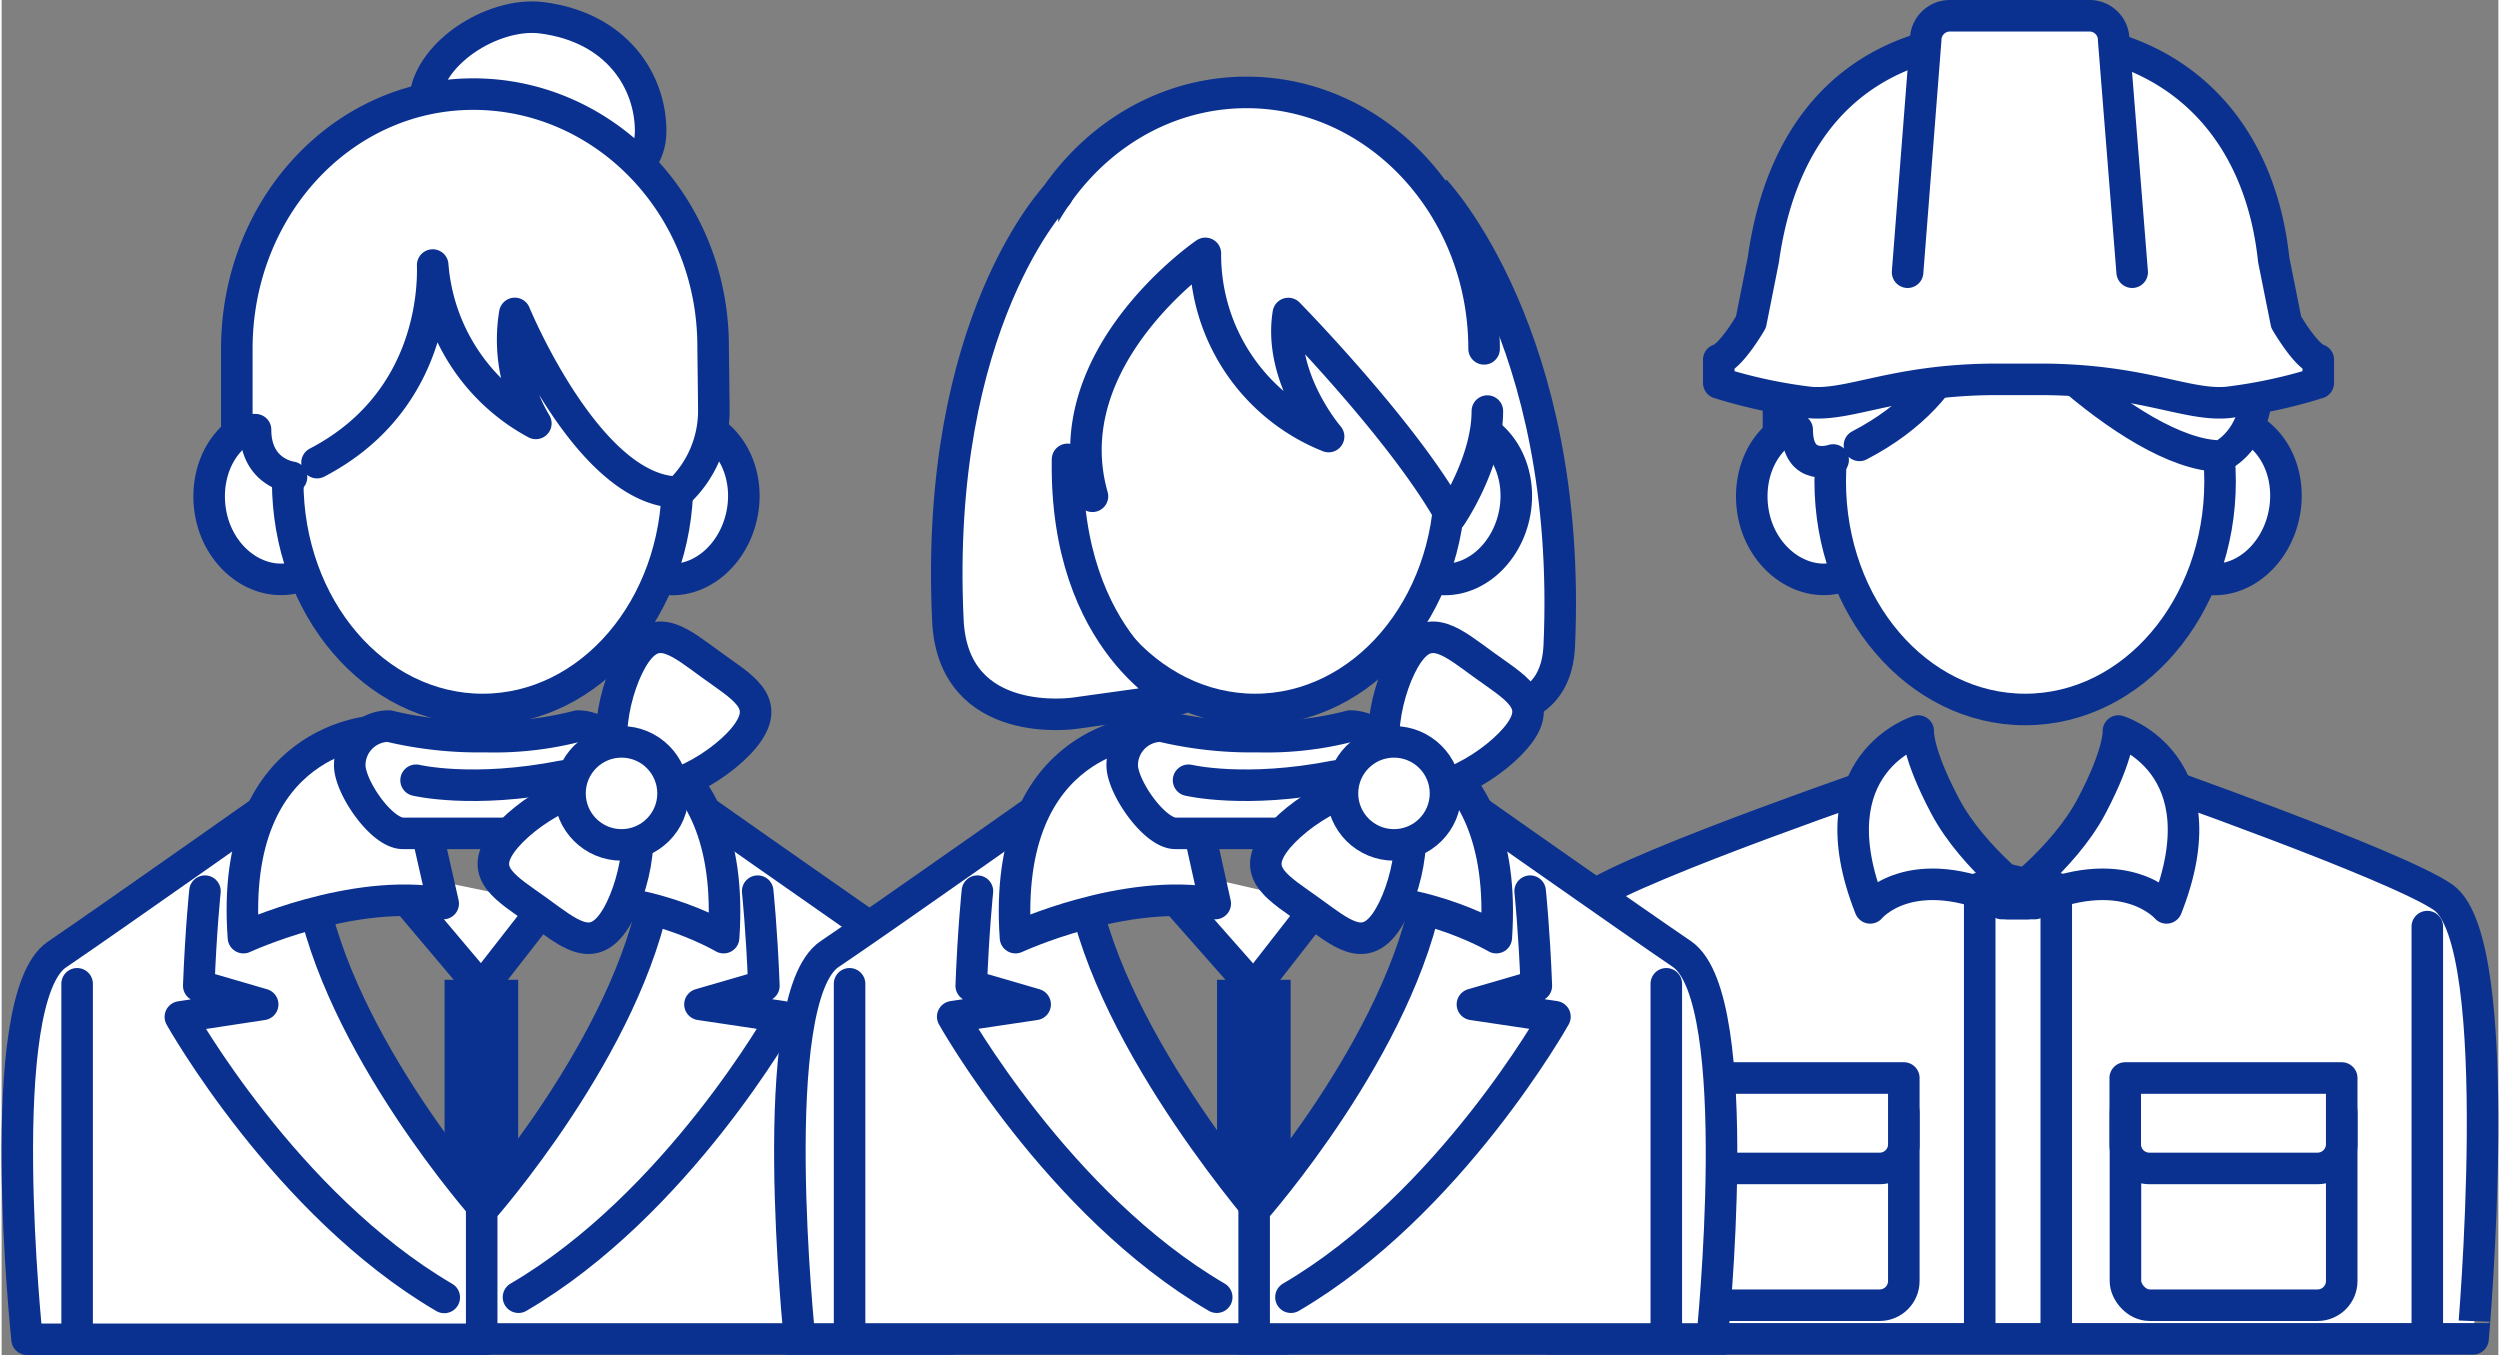 <svg xmlns="http://www.w3.org/2000/svg" viewBox="0 0 237.47 128.88" width="238" height="129"><rect x="0" y="0" width="237.47" height="128.88" fill="#808080" stroke="none"/><defs><style>.cls-1,.cls-3{fill:#fff;}.cls-1,.cls-2,.cls-3{stroke:#0a3190;stroke-width:3px;}.cls-2{fill:none;}.cls-2,.cls-3{stroke-linecap:round;stroke-linejoin:round;}.cls-4{fill:#0a3190;}</style></defs><title>illust07</title><g id="レイヤー_2" data-name="レイヤー 2"><g id="レイヤー_1-2" data-name="レイヤー 1"><path class="cls-1" d="M232.21,85.34c-4.44-3.08-28.71-11.59-28.71-11.59s3.7,6.48-.37,8.1c-.86.35-6.94,2.43-7.92,2.77-1.71-.35-12-2.5-13.74-3.7-3.59-2.51-1.12-7.17-1.12-7.17S156,82.07,151.13,85.34c-6.25,4.23-2.85,42-2.85,42h86.78S238.42,89.64,232.21,85.34Z"/><line class="cls-2" x1="153.03" y1="88.13" x2="153.03" y2="126.54"/><line class="cls-2" x1="230.71" y1="88.13" x2="230.71" y2="126.54"/><path class="cls-3" d="M190.79,85.94c-9.2-4.35-13.07.41-13.07.41-5.44-13.76,4.57-16.82,4.57-16.82s-.16,2,2.56,7.14,8.52,9.27,8.52,9.27Z"/><path class="cls-3" d="M192.66,85.94c9.21-4.35,13.25.41,13.25.41,5.43-13.76-4.58-16.82-4.58-16.82s.16,2-2.55,7.14-8.53,9.27-8.53,9.27Z"/><path class="cls-1" d="M179.26,46.45c.72,4.11-1.54,7.95-5,8.57s-7-2.21-7.68-6.33,1.53-7.95,5.05-8.57S178.53,42.33,179.26,46.45Z"/><path class="cls-1" d="M217.13,48.69c-.73,4.12-4.17,7-7.68,6.33s-5.78-4.46-5-8.57,4.16-7,7.68-6.33S217.85,44.58,217.13,48.69Z"/><path class="cls-1" d="M211,45.79c0,12-8.3,21.69-18.54,21.69s-18.54-9.71-18.54-21.69,8.3-21.7,18.54-21.7S211,33.8,211,45.79Z"/><path class="cls-3" d="M176.7,42.36c10.33-5.37,11.09-13.79,11-17.14.26,2.91,14.82,18.16,23.42,18.16,0,0,3.35-1.52,3.35-6.46,0-.55-.07-4-.07-4,0-13.4-10.33-24-22.81-24S169,19.77,169,33.18v7.69h1.78c0,4.1,3.42,2.88,3.42,2.88"/><line class="cls-2" x1="188.14" y1="84.47" x2="188.14" y2="126.54"/><line class="cls-2" x1="195.42" y1="84.47" x2="195.42" y2="126.54"/><path class="cls-3" d="M193.85,36.08c9.68,0,13.93,2.54,17.83,2.2a47.81,47.81,0,0,0,8.66-1.86V34.21c-1.18-.34-3.05-3.57-3.05-3.57L216.1,24.7c-1.36-12.91-9.76-21.23-23.27-21.23h-2c-13.5,0-21.4,7.81-23.27,21.23l-1.18,5.94s-1.87,3.23-3.06,3.57v2.21a47.81,47.81,0,0,0,8.66,1.86c3.91.34,8.15-2.2,17.83-2.2Z"/><path class="cls-3" d="M181.28,25.89,183,3.8a2.3,2.3,0,0,1,2.29-2.3h13.3a2.29,2.29,0,0,1,2.29,2.3l1.76,22.09"/><rect class="cls-3" x="160.35" y="103.57" width="20.57" height="20.57" rx="2.3"/><path class="cls-3" d="M180.92,102.53v6.3a2.29,2.29,0,0,1-2.29,2.3h-16a2.3,2.3,0,0,1-2.3-2.3v-6.3Z"/><rect class="cls-3" x="202" y="103.57" width="20.57" height="20.57" rx="2.3"/><path class="cls-3" d="M222.57,102.53v6.3a2.3,2.3,0,0,1-2.3,2.3h-16a2.29,2.29,0,0,1-2.29-2.3v-6.3Z"/><path class="cls-3" d="M29.6,73.75S10.12,87.5,5.27,90.78C-1,95,2.42,127.38,2.42,127.38H46.05V115.11S32,99.33,29.38,84.43C28.62,80.11,29.6,73.75,29.6,73.75Z"/><path class="cls-1" d="M62,73.75s19.89,14,24.33,17c6.2,4.3,2.85,36.6,2.85,36.6H45.66V115.11s14-15.78,16.59-30.68C63,80.11,62,73.75,62,73.75Z"/><polyline class="cls-1" points="36.1 82.69 45.63 93.98 51.9 85.94"/><path class="cls-3" d="M19.34,84.76s-.39,3.72-.59,9l6.08,1.77L17,96.72S27,114.57,42.1,123.4"/><path class="cls-3" d="M71.91,84.76s.39,3.72.59,9l-6.08,1.77,7.85,1.17s-10,17.85-25.11,26.68"/><line class="cls-2" x1="7.18" y1="93.57" x2="7.18" y2="126.54"/><line class="cls-2" x1="84.86" y1="93.57" x2="84.86" y2="126.54"/><path class="cls-1" d="M61.73,12.47c0,4.7-5.66,6.24-10.36,6.24S40.23,14.6,40.23,9.9s6.48-8.8,11.14-8.21C58.57,2.61,61.73,7.77,61.73,12.47Z"/><path class="cls-3" d="M35.62,69.53S21.58,70,23,89.18c0,0,10.39-4.81,19-3.24L40.13,77.7"/><path class="cls-3" d="M56,69.53s14,.42,12.67,19.65c0,0-8.16-4.81-16.79-3.24l-.39-8.24"/><path class="cls-1" d="M54.8,69.06a3.73,3.73,0,0,1,3.73,3.73h0c0,2.06-1.67,6.47-3.73,6.47H38.17c-2.05,0-5.06-4.41-5.06-6.47h0a3.72,3.72,0,0,1,3.72-3.73,36.85,36.85,0,0,0,9.18,1A31.66,31.66,0,0,0,54.8,69.06Z"/><path class="cls-1" d="M32.59,46.45c.73,4.11-1.54,7.95-5.05,8.57s-7-2.21-7.68-6.33,1.53-7.95,5.05-8.57S31.86,42.33,32.59,46.45Z"/><path class="cls-1" d="M70.46,48.69c-.73,4.12-4.17,7-7.68,6.33S57,50.56,57.73,46.45s4.16-7,7.68-6.33S71.18,44.58,70.46,48.69Z"/><path class="cls-1" d="M64.29,45.79c0,12-8.3,21.69-18.54,21.69S27.21,57.77,27.21,45.79s8.3-21.7,18.54-21.7S64.29,33.8,64.29,45.79Z"/><path class="cls-3" d="M30,44c10.33-5.38,11.09-15.44,11-18.79a18.76,18.76,0,0,0,9.81,15.06,15.46,15.46,0,0,1-2-10.46s7,17,15.58,17a10.62,10.62,0,0,0,3.35-7.73c0-.55-.07-6.13-.07-6.13,0-13.4-10.33-24-22.81-24S22.37,19.77,22.37,33.18v7.69h1.78c0,4.1,3.42,4.52,3.42,4.52"/><path class="cls-1" d="M58.16,87.74c-2.08,2.94-4.25,1-7.19-1.12s-5.53-3.47-3.45-6.41S56,73.33,58.9,75.41,60.24,84.8,58.16,87.74Z"/><path class="cls-1" d="M60.32,62.11c2.08-2.94,4.25-1,7.19,1.13S73,66.7,71,69.64s-8.44,6.89-11.38,4.81S58.24,65.05,60.32,62.11Z"/><polygon class="cls-4" points="49.13 110.92 45.77 114.97 42.13 109 42.13 93.19 49.13 93.19 49.13 110.32 49.13 110.92"/><circle class="cls-1" cx="58.96" cy="75.46" r="4.9"/><path class="cls-2" d="M39.42,74.21s5.39,1.3,14-.4"/><path class="cls-1" d="M136.34,18.12s13.12,13.78,11.81,43.3c-.47,10.6-15.35,4.76-15.35,4.76"/><path class="cls-1" d="M103.07,73.75s-19.48,13.75-24.33,17c-6.25,4.23-2.84,36.6-2.84,36.6h44.92V116.62s-15.34-17.29-18-32.19C102.09,80.11,103.07,73.75,103.07,73.75Z"/><path class="cls-1" d="M135.5,73.75s19.89,14,24.33,17c6.2,4.3,2.85,36.6,2.85,36.6H119.13V115.11s14-15.78,16.59-30.68C136.48,80.11,135.5,73.75,135.5,73.75Z"/><polyline class="cls-1" points="108.62 82.1 119.1 93.98 125.37 85.94"/><path class="cls-3" d="M92.81,84.76s-.39,3.72-.59,9l6.08,1.77-7.84,1.17s10,17.85,25.11,26.68"/><path class="cls-3" d="M145.38,84.76s.39,3.72.59,9l-6.08,1.77,7.85,1.17s-10,17.85-25.11,26.68"/><line class="cls-2" x1="80.65" y1="93.57" x2="80.65" y2="126.54"/><line class="cls-2" x1="158.33" y1="93.57" x2="158.33" y2="126.54"/><path class="cls-3" d="M109.09,69.53s-14,.42-12.66,19.65c0,0,10.39-4.81,19-3.24L113.6,77.7"/><path class="cls-3" d="M129.49,69.53s14,.42,12.67,19.65c0,0-8.16-4.81-16.79-3.24L125,77.7"/><path class="cls-1" d="M128.27,69.06A3.73,3.73,0,0,1,132,72.79h0c0,2.06-1.67,6.47-3.73,6.47H111.64c-2,0-5.06-4.41-5.06-6.47h0a3.72,3.72,0,0,1,3.72-3.73,36.85,36.85,0,0,0,9.18,1A31.66,31.66,0,0,0,128.27,69.06Z"/><path class="cls-1" d="M106.06,46.45c.73,4.11-1.54,7.95-5,8.57s-7-2.21-7.68-6.33,1.53-7.95,5-8.57S105.34,42.33,106.06,46.45Z"/><path class="cls-1" d="M143.93,48.69c-.73,4.12-4.17,7-7.68,6.33s-5.78-4.46-5.05-8.57,4.16-7,7.68-6.33S144.65,44.58,143.93,48.69Z"/><path class="cls-1" d="M137.76,45.79c0,12-8.3,21.69-18.54,21.69s-18.54-9.71-18.54-21.69,8.3-21.7,18.54-21.7S137.76,33.8,137.76,45.79Z"/><path class="cls-3" d="M141,33.18c0-13.41-10.11-24.39-22.59-24.39s-22.59,11-22.59,24.39a24.86,24.86,0,0,1,3.1-4L97.33,39.29c.59,4.73,6.42,7.91,6.42,7.91C100,34,114.49,24.1,114.49,24.1a18.62,18.62,0,0,0,11.72,17.42s-4.82-5.58-3.83-11.7c0,0,11,11.21,15.46,19.28,0,0,3.47-5.08,3.47-10"/><path class="cls-1" d="M131.63,87.74c-2.08,2.94-4.25,1-7.19-1.12s-5.53-3.47-3.45-6.41,8.44-6.88,11.38-4.8S133.71,84.8,131.63,87.74Z"/><path class="cls-1" d="M133.79,62.11c2.08-2.94,4.25-1,7.19,1.13s5.53,3.46,3.45,6.4-8.44,6.89-11.38,4.81S131.71,65.05,133.79,62.11Z"/><polyline class="cls-4" points="119.03 114.97 115.6 109.91 115.6 93.19 122.6 93.19 122.6 111.05 119.03 114.97"/><circle class="cls-1" cx="132.43" cy="75.46" r="4.9"/><path class="cls-2" d="M112.89,74.21s5.4,1.3,14-.4"/><path class="cls-3" d="M100.4,18.52S88.66,30.58,90,59c.49,10.6,12.1,8.83,12.1,8.83l10-1.39s-11-5.09-10.72-22.75"/></g></g></svg>
